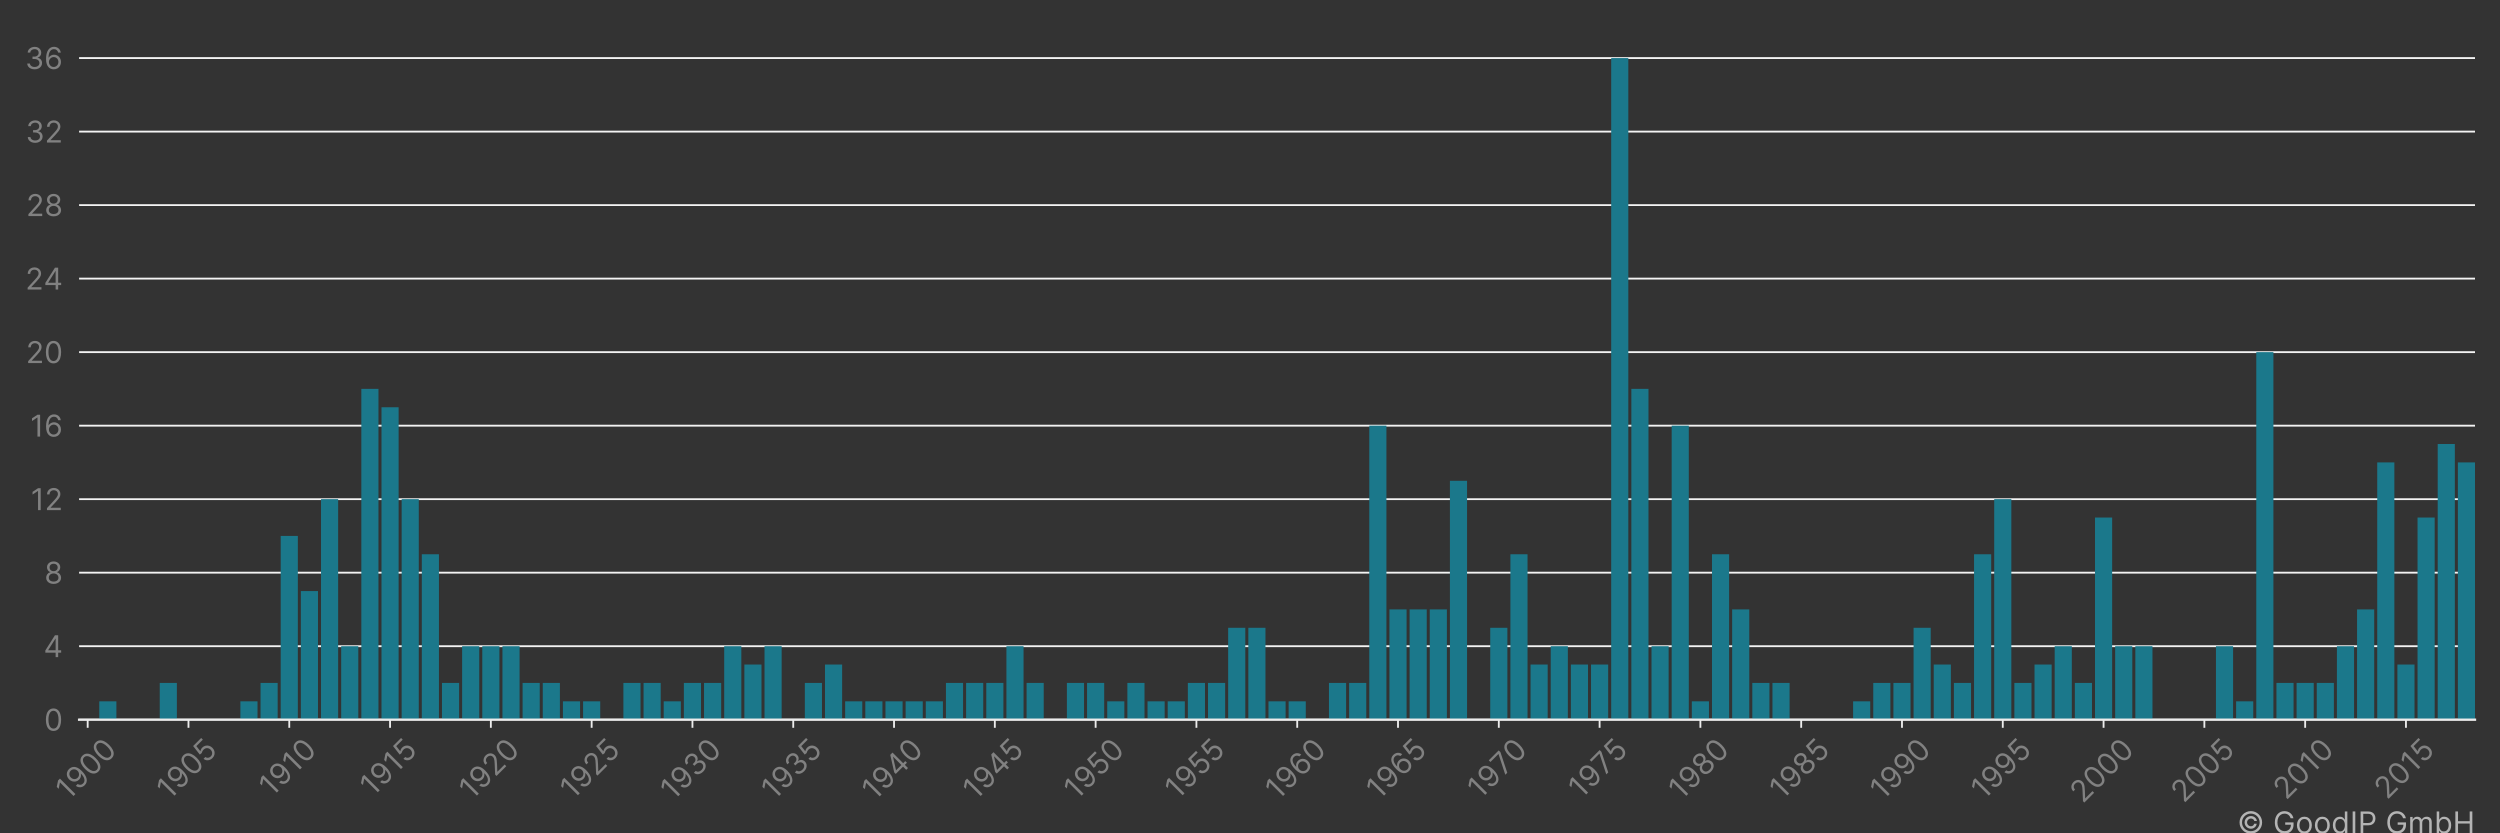 <?xml version="1.0" encoding="utf-8" standalone="no"?>
<!DOCTYPE svg PUBLIC "-//W3C//DTD SVG 1.1//EN"
  "http://www.w3.org/Graphics/SVG/1.1/DTD/svg11.dtd">
<!-- Created with matplotlib (https://matplotlib.org/) -->
<svg height="360pt" version="1.1" viewBox="0 0 1080 360" width="1080pt" xmlns="http://www.w3.org/2000/svg" xmlns:xlink="http://www.w3.org/1999/xlink">
 <rect x="0" y="0" width="1080" height="360" fill="#333333" stroke="none"/>
 <title>STANDARD CAR TRUCK CO patent filings</title>
 <defs>
  <style type="text/css">*{stroke-linecap:butt;stroke-linejoin:round;}</style>
 </defs>
 <g id="figure_1">
  <g id="patch_1">
   <path d="M 0 360 
L 1080 360 
L 1080 0 
L 0 0 
z
" style="fill:none;"/>
  </g>
  <g id="axes_1">
   <g id="patch_2">
    <path d="M 34.175 310.911 
L 1069.2 310.911 
L 1069.2 10.8 
L 34.175 10.8 
z
" style="fill:none;"/>
   </g>
   <g id="matplotlib.axis_1">
    <g id="xtick_1">
     <g id="line2d_1">
      <defs>
       <path d="M 0 0 
L 0 3.5 
" id="m41a2c85004" style="stroke:#ececec;stroke-width:0.8;"/>
      </defs>
      <g>
       <use style="fill:#ececec;stroke:#ececec;stroke-width:0.8;" x="37.876" xlink:href="#m41a2c85004" y="310.911"/>
      </g>
     </g>
     <g id="text_1">
      <!-- 1900 -->
      <g style="fill:#818181;" transform="translate(29.533 346.09)rotate(-45)scale(0.13 -0.13)">
       <defs>
        <path d="M 33.094 72.734 
L 33.094 0 
L 24.297 0 
L 24.297 63.5 
L 23.859 63.5 
L 6.109 51.703 
L 6.109 60.656 
L 24.297 72.734 
z
" id="Inter-Regular-49"/>
        <path d="M 30.688 73.859 
Q 35.156 73.828 39.625 72.156 
Q 44.109 70.484 47.797 66.609 
Q 51.5 62.75 53.734 56.094 
Q 55.969 49.438 55.969 39.344 
Q 55.969 29.656 54.141 22.141 
Q 52.312 14.625 48.875 9.469 
Q 45.453 4.328 40.562 1.656 
Q 35.688 -1 29.547 -1 
Q 23.438 -1 18.656 1.438 
Q 13.891 3.875 10.844 8.219 
Q 7.812 12.578 6.969 18.328 
L 15.625 18.328 
Q 16.797 13.312 20.297 10.062 
Q 23.797 6.812 29.547 6.812 
Q 37.969 6.812 42.844 14.156 
Q 47.734 21.516 47.734 34.938 
L 47.156 34.938 
Q 45.172 31.953 42.438 29.781 
Q 39.703 27.625 36.359 26.453 
Q 33.031 25.281 29.266 25.281 
Q 23.016 25.281 17.812 28.391 
Q 12.609 31.5 9.5 36.953 
Q 6.391 42.406 6.391 49.438 
Q 6.391 56.172 9.391 61.75 
Q 12.391 67.328 17.844 70.625 
Q 23.297 73.938 30.688 73.859 
z
M 30.688 66.047 
Q 26.203 66.047 22.641 63.812 
Q 19.078 61.578 17 57.812 
Q 14.922 54.047 14.922 49.438 
Q 14.922 44.891 16.922 41.172 
Q 18.922 37.469 22.422 35.281 
Q 25.922 33.094 30.406 33.094 
Q 33.766 33.094 36.672 34.422 
Q 39.594 35.766 41.781 38.078 
Q 43.969 40.406 45.203 43.375 
Q 46.453 46.344 46.453 49.578 
Q 46.453 53.906 44.406 57.672 
Q 42.359 61.438 38.797 63.734 
Q 35.234 66.047 30.688 66.047 
z
" id="Inter-Regular-57"/>
        <path d="M 31.25 -1 
Q 23.219 -1 17.578 3.391 
Q 11.938 7.781 8.953 16.141 
Q 5.969 24.5 5.969 36.359 
Q 5.969 48.156 8.969 56.516 
Q 11.969 64.875 17.625 69.297 
Q 23.297 73.719 31.25 73.719 
Q 39.203 73.719 44.859 69.297 
Q 50.531 64.875 53.531 56.516 
Q 56.531 48.156 56.531 36.359 
Q 56.531 24.5 53.547 16.141 
Q 50.562 7.781 44.922 3.391 
Q 39.281 -1 31.25 -1 
z
M 31.25 6.812 
Q 39.203 6.812 43.609 14.484 
Q 48.016 22.156 48.016 36.359 
Q 48.016 45.812 46 52.453 
Q 44 59.094 40.25 62.562 
Q 36.5 66.047 31.25 66.047 
Q 23.375 66.047 18.922 58.281 
Q 14.484 50.531 14.484 36.359 
Q 14.484 26.922 16.469 20.312 
Q 18.469 13.703 22.203 10.25 
Q 25.953 6.812 31.25 6.812 
z
" id="Inter-Regular-48"/>
       </defs>
       <use xlink:href="#Inter-Regular-49"/>
       <use x="46.449" xlink:href="#Inter-Regular-57"/>
       <use x="108.807" xlink:href="#Inter-Regular-48"/>
       <use x="171.307" xlink:href="#Inter-Regular-48"/>
      </g>
     </g>
    </g>
    <g id="xtick_2">
     <g id="line2d_2">
      <g>
       <use style="fill:#ececec;stroke:#ececec;stroke-width:0.8;" x="81.42" xlink:href="#m41a2c85004" y="310.911"/>
      </g>
     </g>
     <g id="text_2">
      <!-- 1905 -->
      <g style="fill:#818181;" transform="translate(73.154 345.933)rotate(-45)scale(0.13 -0.13)">
       <defs>
        <path d="M 30.25 -1 
Q 24 -1 19 1.484 
Q 14 3.984 10.969 8.312 
Q 7.953 12.641 7.672 18.188 
L 16.188 18.188 
Q 16.688 13.25 20.688 10.031 
Q 24.688 6.812 30.25 6.812 
Q 34.734 6.812 38.234 8.906 
Q 41.734 11.016 43.734 14.688 
Q 45.734 18.359 45.734 23.016 
Q 45.734 27.766 43.656 31.516 
Q 41.578 35.266 37.953 37.422 
Q 34.344 39.594 29.688 39.625 
Q 26.344 39.672 22.828 38.625 
Q 19.312 37.578 17.047 35.938 
L 8.812 36.938 
L 13.219 72.734 
L 51 72.734 
L 51 64.922 
L 20.594 64.922 
L 18.047 43.469 
L 18.469 43.469 
Q 20.703 45.234 24.078 46.406 
Q 27.453 47.578 31.109 47.578 
Q 37.781 47.578 43.016 44.406 
Q 48.266 41.234 51.266 35.719 
Q 54.266 30.219 54.266 23.156 
Q 54.266 16.188 51.156 10.734 
Q 48.047 5.297 42.609 2.141 
Q 37.188 -1 30.25 -1 
z
" id="Inter-Regular-53"/>
       </defs>
       <use xlink:href="#Inter-Regular-49"/>
       <use x="46.449" xlink:href="#Inter-Regular-57"/>
       <use x="108.807" xlink:href="#Inter-Regular-48"/>
       <use x="171.307" xlink:href="#Inter-Regular-53"/>
      </g>
     </g>
    </g>
    <g id="xtick_3">
     <g id="line2d_3">
      <g>
       <use style="fill:#ececec;stroke:#ececec;stroke-width:0.8;" x="124.963" xlink:href="#m41a2c85004" y="310.911"/>
      </g>
     </g>
     <g id="text_3">
      <!-- 1910 -->
      <g style="fill:#818181;" transform="translate(117.357 344.614)rotate(-45)scale(0.13 -0.13)">
       <use xlink:href="#Inter-Regular-49"/>
       <use x="46.449" xlink:href="#Inter-Regular-57"/>
       <use x="108.807" xlink:href="#Inter-Regular-49"/>
       <use x="155.256" xlink:href="#Inter-Regular-48"/>
      </g>
     </g>
    </g>
    <g id="xtick_4">
     <g id="line2d_4">
      <g>
       <use style="fill:#ececec;stroke:#ececec;stroke-width:0.8;" x="168.506" xlink:href="#m41a2c85004" y="310.911"/>
      </g>
     </g>
     <g id="text_4">
      <!-- 1915 -->
      <g style="fill:#818181;" transform="translate(160.978 344.458)rotate(-45)scale(0.13 -0.13)">
       <use xlink:href="#Inter-Regular-49"/>
       <use x="46.449" xlink:href="#Inter-Regular-57"/>
       <use x="108.807" xlink:href="#Inter-Regular-49"/>
       <use x="155.256" xlink:href="#Inter-Regular-53"/>
      </g>
     </g>
    </g>
    <g id="xtick_5">
     <g id="line2d_5">
      <g>
       <use style="fill:#ececec;stroke:#ececec;stroke-width:0.8;" x="212.05" xlink:href="#m41a2c85004" y="310.911"/>
      </g>
     </g>
     <g id="text_5">
      <!-- 1920 -->
      <g style="fill:#818181;" transform="translate(203.797 345.907)rotate(-45)scale(0.13 -0.13)">
       <defs>
        <path d="M 7.531 0 
L 7.531 6.391 
L 31.531 32.672 
Q 35.766 37.281 38.5 40.703 
Q 41.234 44.141 42.562 47.172 
Q 43.891 50.219 43.891 53.547 
Q 43.891 57.391 42.062 60.188 
Q 40.234 63 37.078 64.516 
Q 33.922 66.047 29.969 66.047 
Q 25.781 66.047 22.672 64.328 
Q 19.562 62.609 17.875 59.516 
Q 16.188 56.422 16.188 52.266 
L 7.812 52.266 
Q 7.812 58.672 10.75 63.5 
Q 13.703 68.328 18.797 71.016 
Q 23.906 73.719 30.25 73.719 
Q 36.656 73.719 41.578 71.016 
Q 46.516 68.328 49.312 63.734 
Q 52.125 59.156 52.125 53.547 
Q 52.125 49.531 50.688 45.719 
Q 49.25 41.906 45.719 37.234 
Q 42.188 32.562 35.938 25.859 
L 19.609 8.375 
L 19.609 7.812 
L 53.406 7.812 
L 53.406 0 
z
" id="Inter-Regular-50"/>
       </defs>
       <use xlink:href="#Inter-Regular-49"/>
       <use x="46.449" xlink:href="#Inter-Regular-57"/>
       <use x="108.807" xlink:href="#Inter-Regular-50"/>
       <use x="169.318" xlink:href="#Inter-Regular-48"/>
      </g>
     </g>
    </g>
    <g id="xtick_6">
     <g id="line2d_6">
      <g>
       <use style="fill:#ececec;stroke:#ececec;stroke-width:0.8;" x="255.593" xlink:href="#m41a2c85004" y="310.911"/>
      </g>
     </g>
     <g id="text_6">
      <!-- 1925 -->
      <g style="fill:#818181;" transform="translate(247.419 345.751)rotate(-45)scale(0.13 -0.13)">
       <use xlink:href="#Inter-Regular-49"/>
       <use x="46.449" xlink:href="#Inter-Regular-57"/>
       <use x="108.807" xlink:href="#Inter-Regular-50"/>
       <use x="169.318" xlink:href="#Inter-Regular-53"/>
      </g>
     </g>
    </g>
    <g id="xtick_7">
     <g id="line2d_7">
      <g>
       <use style="fill:#ececec;stroke:#ececec;stroke-width:0.8;" x="299.136" xlink:href="#m41a2c85004" y="310.911"/>
      </g>
     </g>
     <g id="text_7">
      <!-- 1930 -->
      <g style="fill:#818181;" transform="translate(290.74 346.194)rotate(-45)scale(0.13 -0.13)">
       <defs>
        <path d="M 32.109 -1 
Q 25.078 -1 19.578 1.406 
Q 14.094 3.828 10.875 8.141 
Q 7.672 12.469 7.391 18.188 
L 16.344 18.188 
Q 16.625 14.672 18.75 12.125 
Q 20.875 9.594 24.312 8.203 
Q 27.766 6.812 31.969 6.812 
Q 36.656 6.812 40.266 8.438 
Q 43.891 10.078 45.953 12.984 
Q 48.016 15.906 48.016 19.75 
Q 48.016 23.75 46.016 26.828 
Q 44.031 29.906 40.188 31.641 
Q 36.359 33.375 30.828 33.375 
L 25 33.375 
L 25 41.188 
L 30.828 41.188 
Q 35.156 41.188 38.438 42.75 
Q 41.734 44.312 43.594 47.156 
Q 45.453 50 45.453 53.828 
Q 45.453 57.531 43.812 60.266 
Q 42.188 63 39.219 64.516 
Q 36.266 66.047 32.25 66.047 
Q 28.484 66.047 25.156 64.672 
Q 21.844 63.312 19.75 60.734 
Q 17.656 58.172 17.469 54.547 
L 8.953 54.547 
Q 9.156 60.266 12.391 64.578 
Q 15.625 68.891 20.859 71.297 
Q 26.109 73.719 32.391 73.719 
Q 39.141 73.719 43.969 71 
Q 48.797 68.281 51.391 63.844 
Q 53.984 59.406 53.984 54.266 
Q 53.984 48.125 50.766 43.781 
Q 47.547 39.453 42.047 37.781 
L 42.047 37.219 
Q 48.938 36.078 52.797 31.375 
Q 56.672 26.672 56.672 19.75 
Q 56.672 13.812 53.453 9.109 
Q 50.25 4.406 44.703 1.703 
Q 39.172 -1 32.109 -1 
z
" id="Inter-Regular-51"/>
       </defs>
       <use xlink:href="#Inter-Regular-49"/>
       <use x="46.449" xlink:href="#Inter-Regular-57"/>
       <use x="108.807" xlink:href="#Inter-Regular-51"/>
       <use x="172.443" xlink:href="#Inter-Regular-48"/>
      </g>
     </g>
    </g>
    <g id="xtick_8">
     <g id="line2d_8">
      <g>
       <use style="fill:#ececec;stroke:#ececec;stroke-width:0.8;" x="342.68" xlink:href="#m41a2c85004" y="310.911"/>
      </g>
     </g>
     <g id="text_8">
      <!-- 1935 -->
      <g style="fill:#818181;" transform="translate(334.362 346.038)rotate(-45)scale(0.13 -0.13)">
       <use xlink:href="#Inter-Regular-49"/>
       <use x="46.449" xlink:href="#Inter-Regular-57"/>
       <use x="108.807" xlink:href="#Inter-Regular-51"/>
       <use x="172.443" xlink:href="#Inter-Regular-53"/>
      </g>
     </g>
    </g>
    <g id="xtick_9">
     <g id="line2d_9">
      <g>
       <use style="fill:#ececec;stroke:#ececec;stroke-width:0.8;" x="386.223" xlink:href="#m41a2c85004" y="310.911"/>
      </g>
     </g>
     <g id="text_9">
      <!-- 1940 -->
      <g style="fill:#818181;" transform="translate(377.801 346.246)rotate(-45)scale(0.13 -0.13)">
       <defs>
        <path d="M 5.828 14.922 
L 5.828 22.156 
L 37.781 72.734 
L 43.047 72.734 
L 43.047 61.5 
L 39.484 61.5 
L 15.344 23.297 
L 15.344 22.734 
L 58.375 22.734 
L 58.375 14.922 
z
M 40.062 0 
L 40.062 17.109 
L 40.062 20.484 
L 40.062 72.734 
L 48.438 72.734 
L 48.438 0 
z
" id="Inter-Regular-52"/>
       </defs>
       <use xlink:href="#Inter-Regular-49"/>
       <use x="46.449" xlink:href="#Inter-Regular-57"/>
       <use x="108.807" xlink:href="#Inter-Regular-52"/>
       <use x="173.011" xlink:href="#Inter-Regular-48"/>
      </g>
     </g>
    </g>
    <g id="xtick_10">
     <g id="line2d_10">
      <g>
       <use style="fill:#ececec;stroke:#ececec;stroke-width:0.8;" x="429.766" xlink:href="#m41a2c85004" y="310.911"/>
      </g>
     </g>
     <g id="text_10">
      <!-- 1945 -->
      <g style="fill:#818181;" transform="translate(421.423 346.09)rotate(-45)scale(0.13 -0.13)">
       <use xlink:href="#Inter-Regular-49"/>
       <use x="46.449" xlink:href="#Inter-Regular-57"/>
       <use x="108.807" xlink:href="#Inter-Regular-52"/>
       <use x="173.011" xlink:href="#Inter-Regular-53"/>
      </g>
     </g>
    </g>
    <g id="xtick_11">
     <g id="line2d_11">
      <g>
       <use style="fill:#ececec;stroke:#ececec;stroke-width:0.8;" x="473.31" xlink:href="#m41a2c85004" y="310.911"/>
      </g>
     </g>
     <g id="text_11">
      <!-- 1950 -->
      <g style="fill:#818181;" transform="translate(465.044 345.933)rotate(-45)scale(0.13 -0.13)">
       <use xlink:href="#Inter-Regular-49"/>
       <use x="46.449" xlink:href="#Inter-Regular-57"/>
       <use x="108.807" xlink:href="#Inter-Regular-53"/>
       <use x="169.602" xlink:href="#Inter-Regular-48"/>
      </g>
     </g>
    </g>
    <g id="xtick_12">
     <g id="line2d_12">
      <g>
       <use style="fill:#ececec;stroke:#ececec;stroke-width:0.8;" x="516.853" xlink:href="#m41a2c85004" y="310.911"/>
      </g>
     </g>
     <g id="text_12">
      <!-- 1955 -->
      <g style="fill:#818181;" transform="translate(508.666 345.776)rotate(-45)scale(0.13 -0.13)">
       <use xlink:href="#Inter-Regular-49"/>
       <use x="46.449" xlink:href="#Inter-Regular-57"/>
       <use x="108.807" xlink:href="#Inter-Regular-53"/>
       <use x="169.602" xlink:href="#Inter-Regular-53"/>
      </g>
     </g>
    </g>
    <g id="xtick_13">
     <g id="line2d_13">
      <g>
       <use style="fill:#ececec;stroke:#ececec;stroke-width:0.8;" x="560.396" xlink:href="#m41a2c85004" y="310.911"/>
      </g>
     </g>
     <g id="text_13">
      <!-- 1960 -->
      <g style="fill:#818181;" transform="translate(552.059 346.077)rotate(-45)scale(0.13 -0.13)">
       <defs>
        <path d="M 31.672 -1 
Q 27.203 -0.922 22.719 0.703 
Q 18.25 2.344 14.562 6.234 
Q 10.875 10.125 8.625 16.781 
Q 6.391 23.438 6.391 33.516 
Q 6.391 43.219 8.203 50.719 
Q 10.016 58.234 13.453 63.375 
Q 16.906 68.531 21.781 71.188 
Q 26.672 73.859 32.812 73.859 
Q 38.922 73.859 43.688 71.406 
Q 48.469 68.969 51.484 64.609 
Q 54.516 60.266 55.406 54.547 
L 46.734 54.547 
Q 45.531 59.547 42.047 62.797 
Q 38.562 66.047 32.812 66.047 
Q 24.359 66.047 19.516 58.672 
Q 14.672 51.312 14.625 37.922 
L 15.203 37.922 
Q 17.188 40.938 19.938 43.078 
Q 22.688 45.234 26.031 46.406 
Q 29.375 47.578 33.094 47.578 
Q 39.344 47.578 44.531 44.469 
Q 49.719 41.375 52.844 35.922 
Q 55.969 30.469 55.969 23.438 
Q 55.969 16.688 52.953 11.094 
Q 49.938 5.5 44.484 2.219 
Q 39.031 -1.062 31.672 -1 
z
M 31.672 6.812 
Q 36.156 6.812 39.719 9.047 
Q 43.297 11.297 45.359 15.062 
Q 47.438 18.828 47.438 23.438 
Q 47.438 27.953 45.438 31.656 
Q 43.438 35.375 39.938 37.562 
Q 36.438 39.766 31.969 39.766 
Q 28.594 39.766 25.672 38.438 
Q 22.766 37.109 20.578 34.797 
Q 18.391 32.5 17.141 29.531 
Q 15.906 26.562 15.906 23.297 
Q 15.906 18.969 17.953 15.203 
Q 20 11.438 23.562 9.125 
Q 27.125 6.812 31.672 6.812 
z
" id="Inter-Regular-54"/>
       </defs>
       <use xlink:href="#Inter-Regular-49"/>
       <use x="46.449" xlink:href="#Inter-Regular-57"/>
       <use x="108.807" xlink:href="#Inter-Regular-54"/>
       <use x="171.165" xlink:href="#Inter-Regular-48"/>
      </g>
     </g>
    </g>
    <g id="xtick_14">
     <g id="line2d_14">
      <g>
       <use style="fill:#ececec;stroke:#ececec;stroke-width:0.8;" x="603.939" xlink:href="#m41a2c85004" y="310.911"/>
      </g>
     </g>
     <g id="text_14">
      <!-- 1965 -->
      <g style="fill:#818181;" transform="translate(595.681 345.92)rotate(-45)scale(0.13 -0.13)">
       <use xlink:href="#Inter-Regular-49"/>
       <use x="46.449" xlink:href="#Inter-Regular-57"/>
       <use x="108.807" xlink:href="#Inter-Regular-54"/>
       <use x="171.165" xlink:href="#Inter-Regular-53"/>
      </g>
     </g>
    </g>
    <g id="xtick_15">
     <g id="line2d_15">
      <g>
       <use style="fill:#ececec;stroke:#ececec;stroke-width:0.8;" x="647.483" xlink:href="#m41a2c85004" y="310.911"/>
      </g>
     </g>
     <g id="text_15">
      <!-- 1970 -->
      <g style="fill:#818181;" transform="translate(639.387 345.594)rotate(-45)scale(0.13 -0.13)">
       <defs>
        <path d="M 9.797 0 
L 42.328 64.344 
L 42.328 64.922 
L 4.828 64.922 
L 4.828 72.734 
L 51.422 72.734 
L 51.422 64.484 
L 19.031 0 
z
" id="Inter-Regular-55"/>
       </defs>
       <use xlink:href="#Inter-Regular-49"/>
       <use x="46.449" xlink:href="#Inter-Regular-57"/>
       <use x="108.807" xlink:href="#Inter-Regular-55"/>
       <use x="165.909" xlink:href="#Inter-Regular-48"/>
      </g>
     </g>
    </g>
    <g id="xtick_16">
     <g id="line2d_16">
      <g>
       <use style="fill:#ececec;stroke:#ececec;stroke-width:0.8;" x="691.026" xlink:href="#m41a2c85004" y="310.911"/>
      </g>
     </g>
     <g id="text_16">
      <!-- 1975 -->
      <g style="fill:#818181;" transform="translate(683.009 345.437)rotate(-45)scale(0.13 -0.13)">
       <use xlink:href="#Inter-Regular-49"/>
       <use x="46.449" xlink:href="#Inter-Regular-57"/>
       <use x="108.807" xlink:href="#Inter-Regular-55"/>
       <use x="165.909" xlink:href="#Inter-Regular-53"/>
      </g>
     </g>
    </g>
    <g id="xtick_17">
     <g id="line2d_17">
      <g>
       <use style="fill:#ececec;stroke:#ececec;stroke-width:0.8;" x="734.569" xlink:href="#m41a2c85004" y="310.911"/>
      </g>
     </g>
     <g id="text_17">
      <!-- 1980 -->
      <g style="fill:#818181;" transform="translate(726.265 346.012)rotate(-45)scale(0.13 -0.13)">
       <defs>
        <path d="M 30.828 -1 
Q 23.516 -1 17.922 1.609 
Q 12.328 4.219 9.203 8.812 
Q 6.078 13.422 6.109 19.312 
Q 6.078 23.938 7.922 27.859 
Q 9.766 31.781 12.969 34.422 
Q 16.188 37.078 20.172 37.781 
L 20.172 38.203 
Q 14.953 39.562 11.859 44.078 
Q 8.766 48.609 8.812 54.406 
Q 8.766 59.938 11.609 64.297 
Q 14.453 68.672 19.438 71.188 
Q 24.438 73.719 30.828 73.719 
Q 37.141 73.719 42.109 71.188 
Q 47.094 68.672 49.953 64.297 
Q 52.812 59.938 52.844 54.406 
Q 52.812 48.609 49.703 44.078 
Q 46.594 39.562 41.484 38.203 
L 41.484 37.781 
Q 45.422 37.078 48.578 34.422 
Q 51.734 31.781 53.609 27.859 
Q 55.5 23.938 55.547 19.312 
Q 55.5 13.422 52.359 8.812 
Q 49.219 4.219 43.656 1.609 
Q 38.109 -1 30.828 -1 
z
M 30.828 6.812 
Q 35.766 6.812 39.344 8.406 
Q 42.938 10.016 44.891 12.922 
Q 46.844 15.844 46.875 19.75 
Q 46.844 23.859 44.75 27.016 
Q 42.656 30.188 39.047 32 
Q 35.438 33.812 30.828 33.812 
Q 26.172 33.812 22.531 32 
Q 18.891 30.188 16.812 27.016 
Q 14.734 23.859 14.781 19.75 
Q 14.734 15.844 16.672 12.922 
Q 18.609 10.016 22.234 8.406 
Q 25.859 6.812 30.828 6.812 
z
M 30.828 41.328 
Q 34.734 41.328 37.766 42.891 
Q 40.797 44.453 42.531 47.266 
Q 44.281 50.078 44.312 53.828 
Q 44.281 57.531 42.578 60.281 
Q 40.875 63.031 37.859 64.531 
Q 34.844 66.047 30.828 66.047 
Q 26.734 66.047 23.688 64.531 
Q 20.641 63.031 18.969 60.281 
Q 17.297 57.531 17.328 53.828 
Q 17.297 50.078 19.016 47.266 
Q 20.734 44.453 23.781 42.891 
Q 26.844 41.328 30.828 41.328 
z
" id="Inter-Regular-56"/>
       </defs>
       <use xlink:href="#Inter-Regular-49"/>
       <use x="46.449" xlink:href="#Inter-Regular-57"/>
       <use x="108.807" xlink:href="#Inter-Regular-56"/>
       <use x="170.455" xlink:href="#Inter-Regular-48"/>
      </g>
     </g>
    </g>
    <g id="xtick_18">
     <g id="line2d_18">
      <g>
       <use style="fill:#ececec;stroke:#ececec;stroke-width:0.8;" x="778.113" xlink:href="#m41a2c85004" y="310.911"/>
      </g>
     </g>
     <g id="text_18">
      <!-- 1985 -->
      <g style="fill:#818181;" transform="translate(769.886 345.855)rotate(-45)scale(0.13 -0.13)">
       <use xlink:href="#Inter-Regular-49"/>
       <use x="46.449" xlink:href="#Inter-Regular-57"/>
       <use x="108.807" xlink:href="#Inter-Regular-56"/>
       <use x="170.455" xlink:href="#Inter-Regular-53"/>
      </g>
     </g>
    </g>
    <g id="xtick_19">
     <g id="line2d_19">
      <g>
       <use style="fill:#ececec;stroke:#ececec;stroke-width:0.8;" x="821.656" xlink:href="#m41a2c85004" y="310.911"/>
      </g>
     </g>
     <g id="text_19">
      <!-- 1990 -->
      <g style="fill:#818181;" transform="translate(813.319 346.077)rotate(-45)scale(0.13 -0.13)">
       <use xlink:href="#Inter-Regular-49"/>
       <use x="46.449" xlink:href="#Inter-Regular-57"/>
       <use x="108.807" xlink:href="#Inter-Regular-57"/>
       <use x="171.165" xlink:href="#Inter-Regular-48"/>
      </g>
     </g>
    </g>
    <g id="xtick_20">
     <g id="line2d_20">
      <g>
       <use style="fill:#ececec;stroke:#ececec;stroke-width:0.8;" x="865.199" xlink:href="#m41a2c85004" y="310.911"/>
      </g>
     </g>
     <g id="text_20">
      <!-- 1995 -->
      <g style="fill:#818181;" transform="translate(856.941 345.92)rotate(-45)scale(0.13 -0.13)">
       <use xlink:href="#Inter-Regular-49"/>
       <use x="46.449" xlink:href="#Inter-Regular-57"/>
       <use x="108.807" xlink:href="#Inter-Regular-57"/>
       <use x="171.165" xlink:href="#Inter-Regular-53"/>
      </g>
     </g>
    </g>
    <g id="xtick_21">
     <g id="line2d_21">
      <g>
       <use style="fill:#ececec;stroke:#ececec;stroke-width:0.8;" x="908.743" xlink:href="#m41a2c85004" y="310.911"/>
      </g>
     </g>
     <g id="text_21">
      <!-- 2000 -->
      <g style="fill:#818181;" transform="translate(899.746 347.395)rotate(-45)scale(0.13 -0.13)">
       <use xlink:href="#Inter-Regular-50"/>
       <use x="60.511" xlink:href="#Inter-Regular-48"/>
       <use x="123.011" xlink:href="#Inter-Regular-48"/>
       <use x="185.511" xlink:href="#Inter-Regular-48"/>
      </g>
     </g>
    </g>
    <g id="xtick_22">
     <g id="line2d_22">
      <g>
       <use style="fill:#ececec;stroke:#ececec;stroke-width:0.8;" x="952.286" xlink:href="#m41a2c85004" y="310.911"/>
      </g>
     </g>
     <g id="text_22">
      <!-- 2005 -->
      <g style="fill:#818181;" transform="translate(943.368 347.239)rotate(-45)scale(0.13 -0.13)">
       <use xlink:href="#Inter-Regular-50"/>
       <use x="60.511" xlink:href="#Inter-Regular-48"/>
       <use x="123.011" xlink:href="#Inter-Regular-48"/>
       <use x="185.511" xlink:href="#Inter-Regular-53"/>
      </g>
     </g>
    </g>
    <g id="xtick_23">
     <g id="line2d_23">
      <g>
       <use style="fill:#ececec;stroke:#ececec;stroke-width:0.8;" x="995.829" xlink:href="#m41a2c85004" y="310.911"/>
      </g>
     </g>
     <g id="text_23">
      <!-- 2010 -->
      <g style="fill:#818181;" transform="translate(987.571 345.92)rotate(-45)scale(0.13 -0.13)">
       <use xlink:href="#Inter-Regular-50"/>
       <use x="60.511" xlink:href="#Inter-Regular-48"/>
       <use x="123.011" xlink:href="#Inter-Regular-49"/>
       <use x="169.46" xlink:href="#Inter-Regular-48"/>
      </g>
     </g>
    </g>
    <g id="xtick_24">
     <g id="line2d_24">
      <g>
       <use style="fill:#ececec;stroke:#ececec;stroke-width:0.8;" x="1039.373" xlink:href="#m41a2c85004" y="310.911"/>
      </g>
     </g>
     <g id="text_24">
      <!-- 2015 -->
      <g style="fill:#818181;" transform="translate(1031.192 345.763)rotate(-45)scale(0.13 -0.13)">
       <use xlink:href="#Inter-Regular-50"/>
       <use x="60.511" xlink:href="#Inter-Regular-48"/>
       <use x="123.011" xlink:href="#Inter-Regular-49"/>
       <use x="169.46" xlink:href="#Inter-Regular-53"/>
      </g>
     </g>
    </g>
   </g>
   <g id="matplotlib.axis_2">
    <g id="ytick_1">
     <g id="line2d_25">
      <path clip-path="url(#pe1e5f69ce4)" d="M 34.175 310.911 
L 1069.2 310.911 
" style="fill:none;stroke:#f3f3f3;stroke-linecap:square;stroke-width:0.8;"/>
     </g>
     <g id="text_25">
      <!-- 0 -->
      <g style="fill:#818181;" transform="translate(19.05 315.638)scale(0.13 -0.13)">
       <use xlink:href="#Inter-Regular-48"/>
      </g>
     </g>
    </g>
    <g id="ytick_2">
     <g id="line2d_26">
      <path clip-path="url(#pe1e5f69ce4)" d="M 34.175 279.153 
L 1069.2 279.153 
" style="fill:none;stroke:#f3f3f3;stroke-linecap:square;stroke-width:0.8;"/>
     </g>
     <g id="text_26">
      <!-- 4 -->
      <g style="fill:#818181;" transform="translate(18.829 283.881)scale(0.13 -0.13)">
       <use xlink:href="#Inter-Regular-52"/>
      </g>
     </g>
    </g>
    <g id="ytick_3">
     <g id="line2d_27">
      <path clip-path="url(#pe1e5f69ce4)" d="M 34.175 247.395 
L 1069.2 247.395 
" style="fill:none;stroke:#f3f3f3;stroke-linecap:square;stroke-width:0.8;"/>
     </g>
     <g id="text_27">
      <!-- 8 -->
      <g style="fill:#818181;" transform="translate(19.16 252.123)scale(0.13 -0.13)">
       <use xlink:href="#Inter-Regular-56"/>
      </g>
     </g>
    </g>
    <g id="ytick_4">
     <g id="line2d_28">
      <path clip-path="url(#pe1e5f69ce4)" d="M 34.175 215.637 
L 1069.2 215.637 
" style="fill:none;stroke:#f3f3f3;stroke-linecap:square;stroke-width:0.8;"/>
     </g>
     <g id="text_28">
      <!-- 12 -->
      <g style="fill:#818181;" transform="translate(13.269 220.365)scale(0.13 -0.13)">
       <use xlink:href="#Inter-Regular-49"/>
       <use x="46.449" xlink:href="#Inter-Regular-50"/>
      </g>
     </g>
    </g>
    <g id="ytick_5">
     <g id="line2d_29">
      <path clip-path="url(#pe1e5f69ce4)" d="M 34.175 183.88 
L 1069.2 183.88 
" style="fill:none;stroke:#f3f3f3;stroke-linecap:square;stroke-width:0.8;"/>
     </g>
     <g id="text_29">
      <!-- 16 -->
      <g style="fill:#818181;" transform="translate(13.029 188.607)scale(0.13 -0.13)">
       <use xlink:href="#Inter-Regular-49"/>
       <use x="46.449" xlink:href="#Inter-Regular-54"/>
      </g>
     </g>
    </g>
    <g id="ytick_6">
     <g id="line2d_30">
      <path clip-path="url(#pe1e5f69ce4)" d="M 34.175 152.122 
L 1069.2 152.122 
" style="fill:none;stroke:#f3f3f3;stroke-linecap:square;stroke-width:0.8;"/>
     </g>
     <g id="text_30">
      <!-- 20 -->
      <g style="fill:#818181;" transform="translate(11.183 156.85)scale(0.13 -0.13)">
       <use xlink:href="#Inter-Regular-50"/>
       <use x="60.511" xlink:href="#Inter-Regular-48"/>
      </g>
     </g>
    </g>
    <g id="ytick_7">
     <g id="line2d_31">
      <path clip-path="url(#pe1e5f69ce4)" d="M 34.175 120.364 
L 1069.2 120.364 
" style="fill:none;stroke:#f3f3f3;stroke-linecap:square;stroke-width:0.8;"/>
     </g>
     <g id="text_31">
      <!-- 24 -->
      <g style="fill:#818181;" transform="translate(10.962 125.092)scale(0.13 -0.13)">
       <use xlink:href="#Inter-Regular-50"/>
       <use x="60.511" xlink:href="#Inter-Regular-52"/>
      </g>
     </g>
    </g>
    <g id="ytick_8">
     <g id="line2d_32">
      <path clip-path="url(#pe1e5f69ce4)" d="M 34.175 88.606 
L 1069.2 88.606 
" style="fill:none;stroke:#f3f3f3;stroke-linecap:square;stroke-width:0.8;"/>
     </g>
     <g id="text_32">
      <!-- 28 -->
      <g style="fill:#818181;" transform="translate(11.293 93.334)scale(0.13 -0.13)">
       <use xlink:href="#Inter-Regular-50"/>
       <use x="60.511" xlink:href="#Inter-Regular-56"/>
      </g>
     </g>
    </g>
    <g id="ytick_9">
     <g id="line2d_33">
      <path clip-path="url(#pe1e5f69ce4)" d="M 34.175 56.849 
L 1069.2 56.849 
" style="fill:none;stroke:#f3f3f3;stroke-linecap:square;stroke-width:0.8;"/>
     </g>
     <g id="text_33">
      <!-- 32 -->
      <g style="fill:#818181;" transform="translate(11.035 61.576)scale(0.13 -0.13)">
       <use xlink:href="#Inter-Regular-51"/>
       <use x="63.636" xlink:href="#Inter-Regular-50"/>
      </g>
     </g>
    </g>
    <g id="ytick_10">
     <g id="line2d_34">
      <path clip-path="url(#pe1e5f69ce4)" d="M 34.175 25.091 
L 1069.2 25.091 
" style="fill:none;stroke:#f3f3f3;stroke-linecap:square;stroke-width:0.8;"/>
     </g>
     <g id="text_34">
      <!-- 36 -->
      <g style="fill:#818181;" transform="translate(10.795 29.819)scale(0.13 -0.13)">
       <use xlink:href="#Inter-Regular-51"/>
       <use x="63.636" xlink:href="#Inter-Regular-54"/>
      </g>
     </g>
    </g>
   </g>
   <g id="patch_3">
    <path clip-path="url(#pe1e5f69ce4)" d="M 34.175 310.911 
L 41.577 310.911 
L 41.577 310.911 
L 34.175 310.911 
z
" style="fill:#1b788b;"/>
   </g>
   <g id="patch_4">
    <path clip-path="url(#pe1e5f69ce4)" d="M 42.884 310.911 
L 50.286 310.911 
L 50.286 302.971 
L 42.884 302.971 
z
" style="fill:#1b788b;"/>
   </g>
   <g id="patch_5">
    <path clip-path="url(#pe1e5f69ce4)" d="M 51.592 310.911 
L 58.995 310.911 
L 58.995 310.911 
L 51.592 310.911 
z
" style="fill:#1b788b;"/>
   </g>
   <g id="patch_6">
    <path clip-path="url(#pe1e5f69ce4)" d="M 60.301 310.911 
L 67.703 310.911 
L 67.703 310.911 
L 60.301 310.911 
z
" style="fill:#1b788b;"/>
   </g>
   <g id="patch_7">
    <path clip-path="url(#pe1e5f69ce4)" d="M 69.01 310.911 
L 76.412 310.911 
L 76.412 295.032 
L 69.01 295.032 
z
" style="fill:#1b788b;"/>
   </g>
   <g id="patch_8">
    <path clip-path="url(#pe1e5f69ce4)" d="M 77.718 310.911 
L 85.121 310.911 
L 85.121 310.911 
L 77.718 310.911 
z
" style="fill:#1b788b;"/>
   </g>
   <g id="patch_9">
    <path clip-path="url(#pe1e5f69ce4)" d="M 86.427 310.911 
L 93.829 310.911 
L 93.829 310.911 
L 86.427 310.911 
z
" style="fill:#1b788b;"/>
   </g>
   <g id="patch_10">
    <path clip-path="url(#pe1e5f69ce4)" d="M 95.136 310.911 
L 102.538 310.911 
L 102.538 310.911 
L 95.136 310.911 
z
" style="fill:#1b788b;"/>
   </g>
   <g id="patch_11">
    <path clip-path="url(#pe1e5f69ce4)" d="M 103.844 310.911 
L 111.247 310.911 
L 111.247 302.971 
L 103.844 302.971 
z
" style="fill:#1b788b;"/>
   </g>
   <g id="patch_12">
    <path clip-path="url(#pe1e5f69ce4)" d="M 112.553 310.911 
L 119.955 310.911 
L 119.955 295.032 
L 112.553 295.032 
z
" style="fill:#1b788b;"/>
   </g>
   <g id="patch_13">
    <path clip-path="url(#pe1e5f69ce4)" d="M 121.262 310.911 
L 128.664 310.911 
L 128.664 231.516 
L 121.262 231.516 
z
" style="fill:#1b788b;"/>
   </g>
   <g id="patch_14">
    <path clip-path="url(#pe1e5f69ce4)" d="M 129.97 310.911 
L 137.373 310.911 
L 137.373 255.335 
L 129.97 255.335 
z
" style="fill:#1b788b;"/>
   </g>
   <g id="patch_15">
    <path clip-path="url(#pe1e5f69ce4)" d="M 138.679 310.911 
L 146.081 310.911 
L 146.081 215.637 
L 138.679 215.637 
z
" style="fill:#1b788b;"/>
   </g>
   <g id="patch_16">
    <path clip-path="url(#pe1e5f69ce4)" d="M 147.388 310.911 
L 154.79 310.911 
L 154.79 279.153 
L 147.388 279.153 
z
" style="fill:#1b788b;"/>
   </g>
   <g id="patch_17">
    <path clip-path="url(#pe1e5f69ce4)" d="M 156.096 310.911 
L 163.499 310.911 
L 163.499 168.001 
L 156.096 168.001 
z
" style="fill:#1b788b;"/>
   </g>
   <g id="patch_18">
    <path clip-path="url(#pe1e5f69ce4)" d="M 164.805 310.911 
L 172.207 310.911 
L 172.207 175.94 
L 164.805 175.94 
z
" style="fill:#1b788b;"/>
   </g>
   <g id="patch_19">
    <path clip-path="url(#pe1e5f69ce4)" d="M 173.514 310.911 
L 180.916 310.911 
L 180.916 215.637 
L 173.514 215.637 
z
" style="fill:#1b788b;"/>
   </g>
   <g id="patch_20">
    <path clip-path="url(#pe1e5f69ce4)" d="M 182.222 310.911 
L 189.625 310.911 
L 189.625 239.456 
L 182.222 239.456 
z
" style="fill:#1b788b;"/>
   </g>
   <g id="patch_21">
    <path clip-path="url(#pe1e5f69ce4)" d="M 190.931 310.911 
L 198.333 310.911 
L 198.333 295.032 
L 190.931 295.032 
z
" style="fill:#1b788b;"/>
   </g>
   <g id="patch_22">
    <path clip-path="url(#pe1e5f69ce4)" d="M 199.64 310.911 
L 207.042 310.911 
L 207.042 279.153 
L 199.64 279.153 
z
" style="fill:#1b788b;"/>
   </g>
   <g id="patch_23">
    <path clip-path="url(#pe1e5f69ce4)" d="M 208.348 310.911 
L 215.751 310.911 
L 215.751 279.153 
L 208.348 279.153 
z
" style="fill:#1b788b;"/>
   </g>
   <g id="patch_24">
    <path clip-path="url(#pe1e5f69ce4)" d="M 217.057 310.911 
L 224.459 310.911 
L 224.459 279.153 
L 217.057 279.153 
z
" style="fill:#1b788b;"/>
   </g>
   <g id="patch_25">
    <path clip-path="url(#pe1e5f69ce4)" d="M 225.766 310.911 
L 233.168 310.911 
L 233.168 295.032 
L 225.766 295.032 
z
" style="fill:#1b788b;"/>
   </g>
   <g id="patch_26">
    <path clip-path="url(#pe1e5f69ce4)" d="M 234.474 310.911 
L 241.877 310.911 
L 241.877 295.032 
L 234.474 295.032 
z
" style="fill:#1b788b;"/>
   </g>
   <g id="patch_27">
    <path clip-path="url(#pe1e5f69ce4)" d="M 243.183 310.911 
L 250.585 310.911 
L 250.585 302.971 
L 243.183 302.971 
z
" style="fill:#1b788b;"/>
   </g>
   <g id="patch_28">
    <path clip-path="url(#pe1e5f69ce4)" d="M 251.892 310.911 
L 259.294 310.911 
L 259.294 302.971 
L 251.892 302.971 
z
" style="fill:#1b788b;"/>
   </g>
   <g id="patch_29">
    <path clip-path="url(#pe1e5f69ce4)" d="M 260.6 310.911 
L 268.003 310.911 
L 268.003 310.911 
L 260.6 310.911 
z
" style="fill:#1b788b;"/>
   </g>
   <g id="patch_30">
    <path clip-path="url(#pe1e5f69ce4)" d="M 269.309 310.911 
L 276.711 310.911 
L 276.711 295.032 
L 269.309 295.032 
z
" style="fill:#1b788b;"/>
   </g>
   <g id="patch_31">
    <path clip-path="url(#pe1e5f69ce4)" d="M 278.018 310.911 
L 285.42 310.911 
L 285.42 295.032 
L 278.018 295.032 
z
" style="fill:#1b788b;"/>
   </g>
   <g id="patch_32">
    <path clip-path="url(#pe1e5f69ce4)" d="M 286.726 310.911 
L 294.129 310.911 
L 294.129 302.971 
L 286.726 302.971 
z
" style="fill:#1b788b;"/>
   </g>
   <g id="patch_33">
    <path clip-path="url(#pe1e5f69ce4)" d="M 295.435 310.911 
L 302.837 310.911 
L 302.837 295.032 
L 295.435 295.032 
z
" style="fill:#1b788b;"/>
   </g>
   <g id="patch_34">
    <path clip-path="url(#pe1e5f69ce4)" d="M 304.144 310.911 
L 311.546 310.911 
L 311.546 295.032 
L 304.144 295.032 
z
" style="fill:#1b788b;"/>
   </g>
   <g id="patch_35">
    <path clip-path="url(#pe1e5f69ce4)" d="M 312.852 310.911 
L 320.255 310.911 
L 320.255 279.153 
L 312.852 279.153 
z
" style="fill:#1b788b;"/>
   </g>
   <g id="patch_36">
    <path clip-path="url(#pe1e5f69ce4)" d="M 321.561 310.911 
L 328.963 310.911 
L 328.963 287.092 
L 321.561 287.092 
z
" style="fill:#1b788b;"/>
   </g>
   <g id="patch_37">
    <path clip-path="url(#pe1e5f69ce4)" d="M 330.27 310.911 
L 337.672 310.911 
L 337.672 279.153 
L 330.27 279.153 
z
" style="fill:#1b788b;"/>
   </g>
   <g id="patch_38">
    <path clip-path="url(#pe1e5f69ce4)" d="M 338.978 310.911 
L 346.381 310.911 
L 346.381 310.911 
L 338.978 310.911 
z
" style="fill:#1b788b;"/>
   </g>
   <g id="patch_39">
    <path clip-path="url(#pe1e5f69ce4)" d="M 347.687 310.911 
L 355.089 310.911 
L 355.089 295.032 
L 347.687 295.032 
z
" style="fill:#1b788b;"/>
   </g>
   <g id="patch_40">
    <path clip-path="url(#pe1e5f69ce4)" d="M 356.396 310.911 
L 363.798 310.911 
L 363.798 287.092 
L 356.396 287.092 
z
" style="fill:#1b788b;"/>
   </g>
   <g id="patch_41">
    <path clip-path="url(#pe1e5f69ce4)" d="M 365.104 310.911 
L 372.507 310.911 
L 372.507 302.971 
L 365.104 302.971 
z
" style="fill:#1b788b;"/>
   </g>
   <g id="patch_42">
    <path clip-path="url(#pe1e5f69ce4)" d="M 373.813 310.911 
L 381.215 310.911 
L 381.215 302.971 
L 373.813 302.971 
z
" style="fill:#1b788b;"/>
   </g>
   <g id="patch_43">
    <path clip-path="url(#pe1e5f69ce4)" d="M 382.522 310.911 
L 389.924 310.911 
L 389.924 302.971 
L 382.522 302.971 
z
" style="fill:#1b788b;"/>
   </g>
   <g id="patch_44">
    <path clip-path="url(#pe1e5f69ce4)" d="M 391.23 310.911 
L 398.633 310.911 
L 398.633 302.971 
L 391.23 302.971 
z
" style="fill:#1b788b;"/>
   </g>
   <g id="patch_45">
    <path clip-path="url(#pe1e5f69ce4)" d="M 399.939 310.911 
L 407.341 310.911 
L 407.341 302.971 
L 399.939 302.971 
z
" style="fill:#1b788b;"/>
   </g>
   <g id="patch_46">
    <path clip-path="url(#pe1e5f69ce4)" d="M 408.648 310.911 
L 416.05 310.911 
L 416.05 295.032 
L 408.648 295.032 
z
" style="fill:#1b788b;"/>
   </g>
   <g id="patch_47">
    <path clip-path="url(#pe1e5f69ce4)" d="M 417.356 310.911 
L 424.759 310.911 
L 424.759 295.032 
L 417.356 295.032 
z
" style="fill:#1b788b;"/>
   </g>
   <g id="patch_48">
    <path clip-path="url(#pe1e5f69ce4)" d="M 426.065 310.911 
L 433.467 310.911 
L 433.467 295.032 
L 426.065 295.032 
z
" style="fill:#1b788b;"/>
   </g>
   <g id="patch_49">
    <path clip-path="url(#pe1e5f69ce4)" d="M 434.774 310.911 
L 442.176 310.911 
L 442.176 279.153 
L 434.774 279.153 
z
" style="fill:#1b788b;"/>
   </g>
   <g id="patch_50">
    <path clip-path="url(#pe1e5f69ce4)" d="M 443.482 310.911 
L 450.885 310.911 
L 450.885 295.032 
L 443.482 295.032 
z
" style="fill:#1b788b;"/>
   </g>
   <g id="patch_51">
    <path clip-path="url(#pe1e5f69ce4)" d="M 452.191 310.911 
L 459.593 310.911 
L 459.593 310.911 
L 452.191 310.911 
z
" style="fill:#1b788b;"/>
   </g>
   <g id="patch_52">
    <path clip-path="url(#pe1e5f69ce4)" d="M 460.9 310.911 
L 468.302 310.911 
L 468.302 295.032 
L 460.9 295.032 
z
" style="fill:#1b788b;"/>
   </g>
   <g id="patch_53">
    <path clip-path="url(#pe1e5f69ce4)" d="M 469.608 310.911 
L 477.011 310.911 
L 477.011 295.032 
L 469.608 295.032 
z
" style="fill:#1b788b;"/>
   </g>
   <g id="patch_54">
    <path clip-path="url(#pe1e5f69ce4)" d="M 478.317 310.911 
L 485.719 310.911 
L 485.719 302.971 
L 478.317 302.971 
z
" style="fill:#1b788b;"/>
   </g>
   <g id="patch_55">
    <path clip-path="url(#pe1e5f69ce4)" d="M 487.026 310.911 
L 494.428 310.911 
L 494.428 295.032 
L 487.026 295.032 
z
" style="fill:#1b788b;"/>
   </g>
   <g id="patch_56">
    <path clip-path="url(#pe1e5f69ce4)" d="M 495.734 310.911 
L 503.137 310.911 
L 503.137 302.971 
L 495.734 302.971 
z
" style="fill:#1b788b;"/>
   </g>
   <g id="patch_57">
    <path clip-path="url(#pe1e5f69ce4)" d="M 504.443 310.911 
L 511.845 310.911 
L 511.845 302.971 
L 504.443 302.971 
z
" style="fill:#1b788b;"/>
   </g>
   <g id="patch_58">
    <path clip-path="url(#pe1e5f69ce4)" d="M 513.152 310.911 
L 520.554 310.911 
L 520.554 295.032 
L 513.152 295.032 
z
" style="fill:#1b788b;"/>
   </g>
   <g id="patch_59">
    <path clip-path="url(#pe1e5f69ce4)" d="M 521.86 310.911 
L 529.263 310.911 
L 529.263 295.032 
L 521.86 295.032 
z
" style="fill:#1b788b;"/>
   </g>
   <g id="patch_60">
    <path clip-path="url(#pe1e5f69ce4)" d="M 530.569 310.911 
L 537.971 310.911 
L 537.971 271.213 
L 530.569 271.213 
z
" style="fill:#1b788b;"/>
   </g>
   <g id="patch_61">
    <path clip-path="url(#pe1e5f69ce4)" d="M 539.278 310.911 
L 546.68 310.911 
L 546.68 271.213 
L 539.278 271.213 
z
" style="fill:#1b788b;"/>
   </g>
   <g id="patch_62">
    <path clip-path="url(#pe1e5f69ce4)" d="M 547.986 310.911 
L 555.389 310.911 
L 555.389 302.971 
L 547.986 302.971 
z
" style="fill:#1b788b;"/>
   </g>
   <g id="patch_63">
    <path clip-path="url(#pe1e5f69ce4)" d="M 556.695 310.911 
L 564.097 310.911 
L 564.097 302.971 
L 556.695 302.971 
z
" style="fill:#1b788b;"/>
   </g>
   <g id="patch_64">
    <path clip-path="url(#pe1e5f69ce4)" d="M 565.404 310.911 
L 572.806 310.911 
L 572.806 310.911 
L 565.404 310.911 
z
" style="fill:#1b788b;"/>
   </g>
   <g id="patch_65">
    <path clip-path="url(#pe1e5f69ce4)" d="M 574.112 310.911 
L 581.515 310.911 
L 581.515 295.032 
L 574.112 295.032 
z
" style="fill:#1b788b;"/>
   </g>
   <g id="patch_66">
    <path clip-path="url(#pe1e5f69ce4)" d="M 582.821 310.911 
L 590.223 310.911 
L 590.223 295.032 
L 582.821 295.032 
z
" style="fill:#1b788b;"/>
   </g>
   <g id="patch_67">
    <path clip-path="url(#pe1e5f69ce4)" d="M 591.53 310.911 
L 598.932 310.911 
L 598.932 183.88 
L 591.53 183.88 
z
" style="fill:#1b788b;"/>
   </g>
   <g id="patch_68">
    <path clip-path="url(#pe1e5f69ce4)" d="M 600.238 310.911 
L 607.641 310.911 
L 607.641 263.274 
L 600.238 263.274 
z
" style="fill:#1b788b;"/>
   </g>
   <g id="patch_69">
    <path clip-path="url(#pe1e5f69ce4)" d="M 608.947 310.911 
L 616.349 310.911 
L 616.349 263.274 
L 608.947 263.274 
z
" style="fill:#1b788b;"/>
   </g>
   <g id="patch_70">
    <path clip-path="url(#pe1e5f69ce4)" d="M 617.656 310.911 
L 625.058 310.911 
L 625.058 263.274 
L 617.656 263.274 
z
" style="fill:#1b788b;"/>
   </g>
   <g id="patch_71">
    <path clip-path="url(#pe1e5f69ce4)" d="M 626.364 310.911 
L 633.767 310.911 
L 633.767 207.698 
L 626.364 207.698 
z
" style="fill:#1b788b;"/>
   </g>
   <g id="patch_72">
    <path clip-path="url(#pe1e5f69ce4)" d="M 635.073 310.911 
L 642.475 310.911 
L 642.475 310.911 
L 635.073 310.911 
z
" style="fill:#1b788b;"/>
   </g>
   <g id="patch_73">
    <path clip-path="url(#pe1e5f69ce4)" d="M 643.782 310.911 
L 651.184 310.911 
L 651.184 271.213 
L 643.782 271.213 
z
" style="fill:#1b788b;"/>
   </g>
   <g id="patch_74">
    <path clip-path="url(#pe1e5f69ce4)" d="M 652.49 310.911 
L 659.893 310.911 
L 659.893 239.456 
L 652.49 239.456 
z
" style="fill:#1b788b;"/>
   </g>
   <g id="patch_75">
    <path clip-path="url(#pe1e5f69ce4)" d="M 661.199 310.911 
L 668.601 310.911 
L 668.601 287.092 
L 661.199 287.092 
z
" style="fill:#1b788b;"/>
   </g>
   <g id="patch_76">
    <path clip-path="url(#pe1e5f69ce4)" d="M 669.908 310.911 
L 677.31 310.911 
L 677.31 279.153 
L 669.908 279.153 
z
" style="fill:#1b788b;"/>
   </g>
   <g id="patch_77">
    <path clip-path="url(#pe1e5f69ce4)" d="M 678.616 310.911 
L 686.019 310.911 
L 686.019 287.092 
L 678.616 287.092 
z
" style="fill:#1b788b;"/>
   </g>
   <g id="patch_78">
    <path clip-path="url(#pe1e5f69ce4)" d="M 687.325 310.911 
L 694.727 310.911 
L 694.727 287.092 
L 687.325 287.092 
z
" style="fill:#1b788b;"/>
   </g>
   <g id="patch_79">
    <path clip-path="url(#pe1e5f69ce4)" d="M 696.034 310.911 
L 703.436 310.911 
L 703.436 25.091 
L 696.034 25.091 
z
" style="fill:#1b788b;"/>
   </g>
   <g id="patch_80">
    <path clip-path="url(#pe1e5f69ce4)" d="M 704.742 310.911 
L 712.145 310.911 
L 712.145 168.001 
L 704.742 168.001 
z
" style="fill:#1b788b;"/>
   </g>
   <g id="patch_81">
    <path clip-path="url(#pe1e5f69ce4)" d="M 713.451 310.911 
L 720.853 310.911 
L 720.853 279.153 
L 713.451 279.153 
z
" style="fill:#1b788b;"/>
   </g>
   <g id="patch_82">
    <path clip-path="url(#pe1e5f69ce4)" d="M 722.16 310.911 
L 729.562 310.911 
L 729.562 183.88 
L 722.16 183.88 
z
" style="fill:#1b788b;"/>
   </g>
   <g id="patch_83">
    <path clip-path="url(#pe1e5f69ce4)" d="M 730.868 310.911 
L 738.271 310.911 
L 738.271 302.971 
L 730.868 302.971 
z
" style="fill:#1b788b;"/>
   </g>
   <g id="patch_84">
    <path clip-path="url(#pe1e5f69ce4)" d="M 739.577 310.911 
L 746.979 310.911 
L 746.979 239.456 
L 739.577 239.456 
z
" style="fill:#1b788b;"/>
   </g>
   <g id="patch_85">
    <path clip-path="url(#pe1e5f69ce4)" d="M 748.286 310.911 
L 755.688 310.911 
L 755.688 263.274 
L 748.286 263.274 
z
" style="fill:#1b788b;"/>
   </g>
   <g id="patch_86">
    <path clip-path="url(#pe1e5f69ce4)" d="M 756.994 310.911 
L 764.397 310.911 
L 764.397 295.032 
L 756.994 295.032 
z
" style="fill:#1b788b;"/>
   </g>
   <g id="patch_87">
    <path clip-path="url(#pe1e5f69ce4)" d="M 765.703 310.911 
L 773.105 310.911 
L 773.105 295.032 
L 765.703 295.032 
z
" style="fill:#1b788b;"/>
   </g>
   <g id="patch_88">
    <path clip-path="url(#pe1e5f69ce4)" d="M 774.412 310.911 
L 781.814 310.911 
L 781.814 310.911 
L 774.412 310.911 
z
" style="fill:#1b788b;"/>
   </g>
   <g id="patch_89">
    <path clip-path="url(#pe1e5f69ce4)" d="M 783.12 310.911 
L 790.523 310.911 
L 790.523 310.911 
L 783.12 310.911 
z
" style="fill:#1b788b;"/>
   </g>
   <g id="patch_90">
    <path clip-path="url(#pe1e5f69ce4)" d="M 791.829 310.911 
L 799.231 310.911 
L 799.231 310.911 
L 791.829 310.911 
z
" style="fill:#1b788b;"/>
   </g>
   <g id="patch_91">
    <path clip-path="url(#pe1e5f69ce4)" d="M 800.538 310.911 
L 807.94 310.911 
L 807.94 302.971 
L 800.538 302.971 
z
" style="fill:#1b788b;"/>
   </g>
   <g id="patch_92">
    <path clip-path="url(#pe1e5f69ce4)" d="M 809.246 310.911 
L 816.649 310.911 
L 816.649 295.032 
L 809.246 295.032 
z
" style="fill:#1b788b;"/>
   </g>
   <g id="patch_93">
    <path clip-path="url(#pe1e5f69ce4)" d="M 817.955 310.911 
L 825.357 310.911 
L 825.357 295.032 
L 817.955 295.032 
z
" style="fill:#1b788b;"/>
   </g>
   <g id="patch_94">
    <path clip-path="url(#pe1e5f69ce4)" d="M 826.664 310.911 
L 834.066 310.911 
L 834.066 271.213 
L 826.664 271.213 
z
" style="fill:#1b788b;"/>
   </g>
   <g id="patch_95">
    <path clip-path="url(#pe1e5f69ce4)" d="M 835.372 310.911 
L 842.775 310.911 
L 842.775 287.092 
L 835.372 287.092 
z
" style="fill:#1b788b;"/>
   </g>
   <g id="patch_96">
    <path clip-path="url(#pe1e5f69ce4)" d="M 844.081 310.911 
L 851.483 310.911 
L 851.483 295.032 
L 844.081 295.032 
z
" style="fill:#1b788b;"/>
   </g>
   <g id="patch_97">
    <path clip-path="url(#pe1e5f69ce4)" d="M 852.79 310.911 
L 860.192 310.911 
L 860.192 239.456 
L 852.79 239.456 
z
" style="fill:#1b788b;"/>
   </g>
   <g id="patch_98">
    <path clip-path="url(#pe1e5f69ce4)" d="M 861.498 310.911 
L 868.901 310.911 
L 868.901 215.637 
L 861.498 215.637 
z
" style="fill:#1b788b;"/>
   </g>
   <g id="patch_99">
    <path clip-path="url(#pe1e5f69ce4)" d="M 870.207 310.911 
L 877.609 310.911 
L 877.609 295.032 
L 870.207 295.032 
z
" style="fill:#1b788b;"/>
   </g>
   <g id="patch_100">
    <path clip-path="url(#pe1e5f69ce4)" d="M 878.916 310.911 
L 886.318 310.911 
L 886.318 287.092 
L 878.916 287.092 
z
" style="fill:#1b788b;"/>
   </g>
   <g id="patch_101">
    <path clip-path="url(#pe1e5f69ce4)" d="M 887.624 310.911 
L 895.027 310.911 
L 895.027 279.153 
L 887.624 279.153 
z
" style="fill:#1b788b;"/>
   </g>
   <g id="patch_102">
    <path clip-path="url(#pe1e5f69ce4)" d="M 896.333 310.911 
L 903.735 310.911 
L 903.735 295.032 
L 896.333 295.032 
z
" style="fill:#1b788b;"/>
   </g>
   <g id="patch_103">
    <path clip-path="url(#pe1e5f69ce4)" d="M 905.042 310.911 
L 912.444 310.911 
L 912.444 223.577 
L 905.042 223.577 
z
" style="fill:#1b788b;"/>
   </g>
   <g id="patch_104">
    <path clip-path="url(#pe1e5f69ce4)" d="M 913.75 310.911 
L 921.153 310.911 
L 921.153 279.153 
L 913.75 279.153 
z
" style="fill:#1b788b;"/>
   </g>
   <g id="patch_105">
    <path clip-path="url(#pe1e5f69ce4)" d="M 922.459 310.911 
L 929.861 310.911 
L 929.861 279.153 
L 922.459 279.153 
z
" style="fill:#1b788b;"/>
   </g>
   <g id="patch_106">
    <path clip-path="url(#pe1e5f69ce4)" d="M 931.168 310.911 
L 938.57 310.911 
L 938.57 310.911 
L 931.168 310.911 
z
" style="fill:#1b788b;"/>
   </g>
   <g id="patch_107">
    <path clip-path="url(#pe1e5f69ce4)" d="M 939.876 310.911 
L 947.279 310.911 
L 947.279 310.911 
L 939.876 310.911 
z
" style="fill:#1b788b;"/>
   </g>
   <g id="patch_108">
    <path clip-path="url(#pe1e5f69ce4)" d="M 948.585 310.911 
L 955.987 310.911 
L 955.987 310.911 
L 948.585 310.911 
z
" style="fill:#1b788b;"/>
   </g>
   <g id="patch_109">
    <path clip-path="url(#pe1e5f69ce4)" d="M 957.294 310.911 
L 964.696 310.911 
L 964.696 279.153 
L 957.294 279.153 
z
" style="fill:#1b788b;"/>
   </g>
   <g id="patch_110">
    <path clip-path="url(#pe1e5f69ce4)" d="M 966.002 310.911 
L 973.405 310.911 
L 973.405 302.971 
L 966.002 302.971 
z
" style="fill:#1b788b;"/>
   </g>
   <g id="patch_111">
    <path clip-path="url(#pe1e5f69ce4)" d="M 974.711 310.911 
L 982.113 310.911 
L 982.113 152.122 
L 974.711 152.122 
z
" style="fill:#1b788b;"/>
   </g>
   <g id="patch_112">
    <path clip-path="url(#pe1e5f69ce4)" d="M 983.42 310.911 
L 990.822 310.911 
L 990.822 295.032 
L 983.42 295.032 
z
" style="fill:#1b788b;"/>
   </g>
   <g id="patch_113">
    <path clip-path="url(#pe1e5f69ce4)" d="M 992.128 310.911 
L 999.531 310.911 
L 999.531 295.032 
L 992.128 295.032 
z
" style="fill:#1b788b;"/>
   </g>
   <g id="patch_114">
    <path clip-path="url(#pe1e5f69ce4)" d="M 1000.837 310.911 
L 1008.239 310.911 
L 1008.239 295.032 
L 1000.837 295.032 
z
" style="fill:#1b788b;"/>
   </g>
   <g id="patch_115">
    <path clip-path="url(#pe1e5f69ce4)" d="M 1009.546 310.911 
L 1016.948 310.911 
L 1016.948 279.153 
L 1009.546 279.153 
z
" style="fill:#1b788b;"/>
   </g>
   <g id="patch_116">
    <path clip-path="url(#pe1e5f69ce4)" d="M 1018.254 310.911 
L 1025.657 310.911 
L 1025.657 263.274 
L 1018.254 263.274 
z
" style="fill:#1b788b;"/>
   </g>
   <g id="patch_117">
    <path clip-path="url(#pe1e5f69ce4)" d="M 1026.963 310.911 
L 1034.365 310.911 
L 1034.365 199.758 
L 1026.963 199.758 
z
" style="fill:#1b788b;"/>
   </g>
   <g id="patch_118">
    <path clip-path="url(#pe1e5f69ce4)" d="M 1035.672 310.911 
L 1043.074 310.911 
L 1043.074 287.092 
L 1035.672 287.092 
z
" style="fill:#1b788b;"/>
   </g>
   <g id="patch_119">
    <path clip-path="url(#pe1e5f69ce4)" d="M 1044.38 310.911 
L 1051.783 310.911 
L 1051.783 223.577 
L 1044.38 223.577 
z
" style="fill:#1b788b;"/>
   </g>
   <g id="patch_120">
    <path clip-path="url(#pe1e5f69ce4)" d="M 1053.089 310.911 
L 1060.491 310.911 
L 1060.491 191.819 
L 1053.089 191.819 
z
" style="fill:#1b788b;"/>
   </g>
   <g id="patch_121">
    <path clip-path="url(#pe1e5f69ce4)" d="M 1061.798 310.911 
L 1069.2 310.911 
L 1069.2 199.758 
L 1061.798 199.758 
z
" style="fill:#1b788b;"/>
   </g>
   <g id="patch_122">
    <path d="M 34.175 310.911 
L 1069.2 310.911 
" style="fill:none;stroke:#ececec;stroke-linecap:square;stroke-linejoin:miter;"/>
   </g>
  </g>
  <g id="text_35">
   <!-- © GoodIP GmbH -->
   <g style="fill:#b4b4b4;" transform="translate(966.415 360)scale(0.13 -0.13)">
    <defs>
     <path d="M 25 36.359 
Q 25 42.188 27.844 46.984 
Q 30.688 51.781 35.469 54.609 
Q 40.266 57.453 46.094 57.453 
Q 51.141 57.453 55.422 55.281 
Q 59.703 53.125 62.5 49.375 
Q 65.312 45.625 65.984 40.906 
L 57.391 40.906 
Q 56.672 44.562 53.438 46.891 
Q 50.219 49.219 46.094 49.219 
Q 42.547 49.219 39.625 47.469 
Q 36.719 45.734 34.969 42.828 
Q 33.234 39.922 33.234 36.359 
Q 33.234 32.812 34.969 29.891 
Q 36.719 26.984 39.625 25.25 
Q 42.547 23.516 46.094 23.516 
Q 50.219 23.516 53.078 25.828 
Q 55.938 28.156 56.672 31.812 
L 65.266 31.812 
Q 64.594 27.094 61.969 23.344 
Q 59.344 19.609 55.234 17.438 
Q 51.141 15.266 46.094 15.266 
Q 40.266 15.266 35.469 18.109 
Q 30.688 20.953 27.844 25.75 
Q 25 30.547 25 36.359 
z
M 45.734 -1.141 
Q 38 -1.141 31.188 1.766 
Q 24.391 4.688 19.219 9.844 
Q 14.062 15.016 11.125 21.797 
Q 8.203 28.594 8.234 36.359 
Q 8.281 44.141 11.203 50.922 
Q 14.141 57.703 19.281 62.875 
Q 24.438 68.047 31.219 70.953 
Q 38 73.859 45.734 73.859 
Q 53.516 73.859 60.312 70.953 
Q 67.125 68.047 72.25 62.875 
Q 77.375 57.703 80.281 50.922 
Q 83.203 44.141 83.234 36.359 
Q 83.281 28.594 80.359 21.797 
Q 77.453 15.016 72.297 9.844 
Q 67.156 4.688 60.328 1.766 
Q 53.516 -1.141 45.734 -1.141 
z
M 45.734 7.109 
Q 51.812 7.109 57.141 9.375 
Q 62.469 11.641 66.469 15.656 
Q 70.484 19.672 72.75 24.984 
Q 75.031 30.297 75 36.328 
Q 74.969 42.406 72.688 47.719 
Q 70.422 53.047 66.406 57.062 
Q 62.391 61.078 57.094 63.344 
Q 51.812 65.625 45.734 65.625 
Q 39.703 65.625 34.406 63.344 
Q 29.125 61.078 25.109 57.047 
Q 21.094 53.016 18.797 47.703 
Q 16.516 42.406 16.484 36.328 
Q 16.438 30.328 18.703 25.016 
Q 20.984 19.703 25.016 15.688 
Q 29.047 11.688 34.359 9.391 
Q 39.672 7.109 45.734 7.109 
z
" id="Inter-Regular-169"/>
     <path id="Inter-Regular-32"/>
     <path d="M 58.531 50 
Q 57.359 53.594 55.453 56.438 
Q 53.547 59.297 50.938 61.328 
Q 48.328 63.359 45.031 64.422 
Q 41.734 65.484 37.781 65.484 
Q 31.328 65.484 26.031 62.141 
Q 20.734 58.812 17.609 52.312 
Q 14.484 45.812 14.484 36.359 
Q 14.484 26.922 17.641 20.422 
Q 20.812 13.922 26.203 10.578 
Q 31.609 7.25 38.359 7.25 
Q 44.609 7.25 49.375 9.922 
Q 54.156 12.609 56.828 17.516 
Q 59.516 22.438 59.516 29.125 
L 62.219 28.547 
L 40.344 28.547 
L 40.344 36.359 
L 68.047 36.359 
L 68.047 28.547 
Q 68.047 19.562 64.219 12.922 
Q 60.406 6.281 53.703 2.641 
Q 47.016 -1 38.359 -1 
Q 28.688 -1 21.391 3.547 
Q 14.094 8.094 10.031 16.469 
Q 5.969 24.859 5.969 36.359 
Q 5.969 45 8.297 51.906 
Q 10.625 58.812 14.875 63.672 
Q 19.141 68.531 24.969 71.125 
Q 30.797 73.719 37.781 73.719 
Q 43.531 73.719 48.516 72 
Q 53.516 70.281 57.438 67.125 
Q 61.359 63.984 63.984 59.641 
Q 66.625 55.297 67.609 50 
z
" id="Inter-Regular-71"/>
     <path d="M 29.828 -1.141 
Q 22.438 -1.141 16.875 2.375 
Q 11.328 5.891 8.219 12.203 
Q 5.109 18.531 5.109 26.984 
Q 5.109 35.516 8.219 41.859 
Q 11.328 48.219 16.875 51.734 
Q 22.438 55.25 29.828 55.25 
Q 37.219 55.25 42.766 51.734 
Q 48.328 48.219 51.438 41.859 
Q 54.547 35.516 54.547 26.984 
Q 54.547 18.531 51.438 12.203 
Q 48.328 5.891 42.766 2.375 
Q 37.219 -1.141 29.828 -1.141 
z
M 29.828 6.391 
Q 35.438 6.391 39.062 9.266 
Q 42.688 12.141 44.422 16.828 
Q 46.172 21.516 46.172 26.984 
Q 46.172 32.453 44.422 37.172 
Q 42.688 41.906 39.062 44.812 
Q 35.438 47.734 29.828 47.734 
Q 24.219 47.734 20.594 44.812 
Q 16.969 41.906 15.234 37.172 
Q 13.5 32.453 13.5 26.984 
Q 13.5 21.516 15.234 16.828 
Q 16.969 12.141 20.594 9.266 
Q 24.219 6.391 29.828 6.391 
z
" id="Inter-Regular-111"/>
     <path d="M 28.266 -1.141 
Q 21.453 -1.141 16.234 2.312 
Q 11.016 5.781 8.062 12.125 
Q 5.109 18.469 5.109 27.125 
Q 5.109 35.719 8.062 42.031 
Q 11.016 48.359 16.266 51.797 
Q 21.516 55.25 28.406 55.25 
Q 33.734 55.25 36.844 53.484 
Q 39.953 51.734 41.594 49.516 
Q 43.25 47.297 44.172 45.875 
L 44.891 45.875 
L 44.891 72.734 
L 53.266 72.734 
L 53.266 0 
L 45.172 0 
L 45.172 8.375 
L 44.172 8.375 
Q 43.25 6.891 41.547 4.625 
Q 39.844 2.375 36.688 0.609 
Q 33.531 -1.141 28.266 -1.141 
z
M 29.406 6.391 
Q 34.453 6.391 37.922 9.031 
Q 41.406 11.688 43.219 16.391 
Q 45.031 21.094 45.031 27.266 
Q 45.031 33.375 43.25 37.969 
Q 41.484 42.578 38 45.156 
Q 34.516 47.734 29.406 47.734 
Q 24.078 47.734 20.547 45.016 
Q 17.016 42.297 15.25 37.656 
Q 13.5 33.031 13.5 27.266 
Q 13.5 21.453 15.281 16.703 
Q 17.078 11.969 20.609 9.172 
Q 24.156 6.391 29.406 6.391 
z
" id="Inter-Regular-100"/>
     <path d="M 17.609 72.734 
L 17.609 0 
L 8.812 0 
L 8.812 72.734 
z
" id="Inter-Regular-73"/>
     <path d="M 8.812 0 
L 8.812 72.734 
L 33.375 72.734 
Q 41.938 72.734 47.391 69.656 
Q 52.844 66.578 55.469 61.359 
Q 58.094 56.141 58.094 49.719 
Q 58.094 43.281 55.484 38.031 
Q 52.875 32.781 47.438 29.672 
Q 42.016 26.562 33.531 26.562 
L 15.906 26.562 
L 15.906 34.375 
L 33.234 34.375 
Q 39.094 34.375 42.641 36.391 
Q 46.203 38.422 47.812 41.875 
Q 49.438 45.344 49.438 49.719 
Q 49.438 54.078 47.812 57.516 
Q 46.203 60.969 42.609 62.938 
Q 39.031 64.922 33.094 64.922 
L 17.609 64.922 
L 17.609 0 
z
" id="Inter-Regular-80"/>
     <path d="M 7.672 0 
L 7.672 54.547 
L 15.766 54.547 
L 15.766 46.016 
L 16.484 46.016 
Q 18.188 50.391 21.984 52.812 
Q 25.781 55.25 31.109 55.25 
Q 36.5 55.25 40.109 52.812 
Q 43.719 50.391 45.734 46.016 
L 46.312 46.016 
Q 48.406 50.25 52.594 52.75 
Q 56.781 55.25 62.641 55.25 
Q 69.953 55.25 74.609 50.688 
Q 79.266 46.125 79.266 36.5 
L 79.266 0 
L 70.875 0 
L 70.875 36.5 
Q 70.875 42.547 67.578 45.141 
Q 64.281 47.734 59.797 47.734 
Q 54.047 47.734 50.891 44.266 
Q 47.734 40.797 47.734 35.516 
L 47.734 0 
L 39.203 0 
L 39.203 37.359 
Q 39.203 42.016 36.188 44.875 
Q 33.172 47.734 28.406 47.734 
Q 25.141 47.734 22.312 45.984 
Q 19.5 44.25 17.766 41.172 
Q 16.047 38.109 16.047 34.094 
L 16.047 0 
z
" id="Inter-Regular-109"/>
     <path d="M 8.812 0 
L 8.812 72.734 
L 17.188 72.734 
L 17.188 45.875 
L 17.906 45.875 
Q 18.828 47.297 20.469 49.516 
Q 22.125 51.734 25.234 53.484 
Q 28.344 55.25 33.672 55.25 
Q 40.562 55.25 45.812 51.797 
Q 51.062 48.359 54.016 42.031 
Q 56.969 35.719 56.969 27.125 
Q 56.969 18.469 54.016 12.125 
Q 51.062 5.781 45.844 2.312 
Q 40.625 -1.141 33.812 -1.141 
Q 28.547 -1.141 25.391 0.609 
Q 22.234 2.375 20.531 4.625 
Q 18.828 6.891 17.906 8.375 
L 16.906 8.375 
L 16.906 0 
z
M 17.047 27.266 
Q 17.047 21.094 18.859 16.391 
Q 20.672 11.688 24.141 9.031 
Q 27.625 6.391 32.672 6.391 
Q 37.922 6.391 41.453 9.172 
Q 45 11.969 46.781 16.703 
Q 48.578 21.453 48.578 27.266 
Q 48.578 33.031 46.812 37.656 
Q 45.062 42.297 41.531 45.016 
Q 38 47.734 32.672 47.734 
Q 27.562 47.734 24.078 45.156 
Q 20.594 42.578 18.812 37.969 
Q 17.047 33.375 17.047 27.266 
z
" id="Inter-Regular-98"/>
     <path d="M 8.812 0 
L 8.812 72.734 
L 17.609 72.734 
L 17.609 40.344 
L 56.391 40.344 
L 56.391 72.734 
L 65.203 72.734 
L 65.203 0 
L 56.391 0 
L 56.391 32.531 
L 17.609 32.531 
L 17.609 0 
z
" id="Inter-Regular-72"/>
    </defs>
    <use xlink:href="#Inter-Regular-169"/>
    <use x="91.477" xlink:href="#Inter-Regular-32"/>
    <use x="119.602" xlink:href="#Inter-Regular-71"/>
    <use x="193.892" xlink:href="#Inter-Regular-111"/>
    <use x="253.551" xlink:href="#Inter-Regular-111"/>
    <use x="313.21" xlink:href="#Inter-Regular-100"/>
    <use x="375.284" xlink:href="#Inter-Regular-73"/>
    <use x="401.705" xlink:href="#Inter-Regular-80"/>
    <use x="465.199" xlink:href="#Inter-Regular-32"/>
    <use x="493.324" xlink:href="#Inter-Regular-71"/>
    <use x="567.614" xlink:href="#Inter-Regular-109"/>
    <use x="654.546" xlink:href="#Inter-Regular-98"/>
    <use x="716.619" xlink:href="#Inter-Regular-72"/>
   </g>
  </g>
 </g>
 <defs>
  <clipPath id="pe1e5f69ce4">
   <rect height="300.111" width="1035.025" x="34.175" y="10.8"/>
  </clipPath>
 </defs>
</svg>
